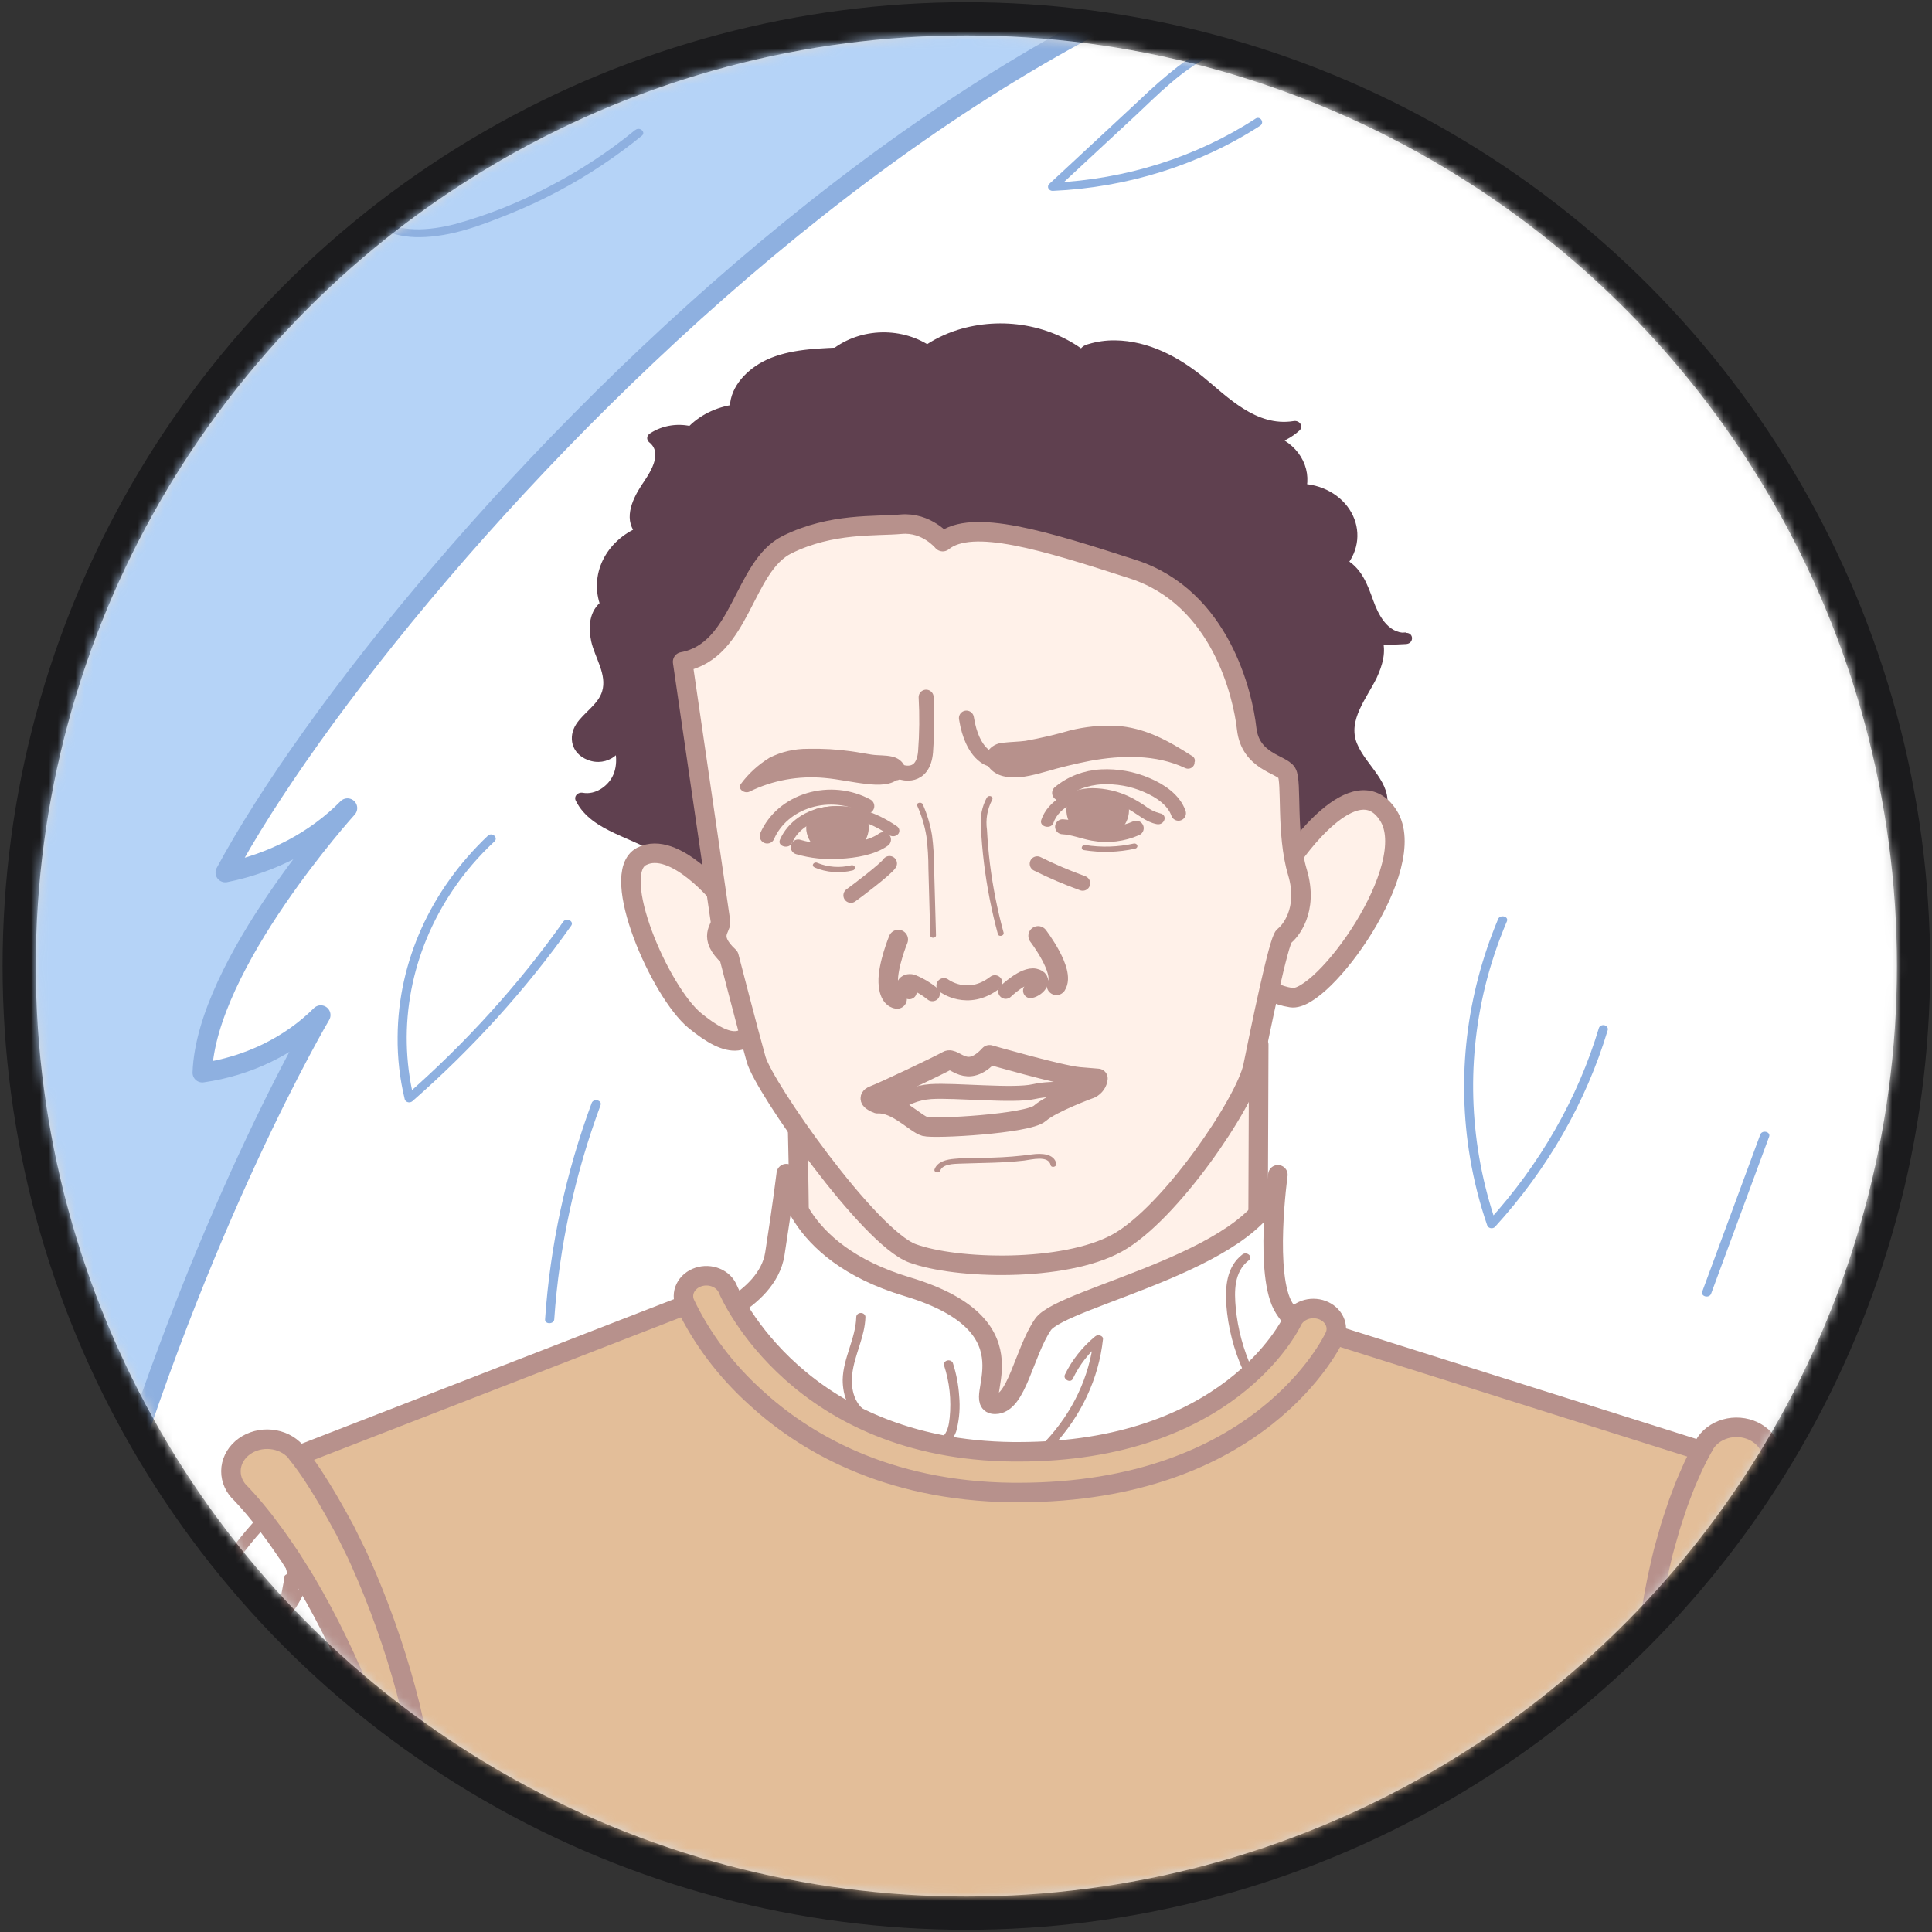 <svg width="218" height="218" viewBox="0 0 218 218" fill="none" xmlns="http://www.w3.org/2000/svg">
<rect x="0" y="0" width="218" height="218" fill="#333333" stroke="none"/>
<circle cx="109.041" cy="109" r="106.875" fill="#D9D9D9" stroke="#1B1B1D" stroke-width="3.75"/>
<mask id="mask0_358_42053" style="mask-type:alpha" maskUnits="userSpaceOnUse" x="4" y="4" width="211" height="210">
<circle cx="109.041" cy="109" r="105" fill="#D9D9D9"/>
</mask>
<g mask="url(#mask0_358_42053)">
<path d="M400.201 120.072C399.956 120.293 399.712 120.51 399.467 120.73H400.626V119.688C400.483 119.815 400.344 119.945 400.201 120.072ZM116.956 120.613C116.892 120.473 116.836 120.329 116.783 120.189C116.738 120.076 116.689 119.959 116.648 119.845C116.644 119.828 116.637 119.815 116.633 119.798C116.573 119.641 116.516 119.488 116.46 119.331C116.407 119.194 116.362 119.054 116.313 118.913C116.291 118.843 116.264 118.77 116.242 118.7C115.489 119.378 114.737 120.052 113.989 120.73H117.005C116.986 120.69 116.971 120.653 116.956 120.613ZM90.803 119.534C90.803 119.538 90.803 119.538 90.803 119.541C90.818 119.715 90.833 119.885 90.844 120.059C90.856 120.212 90.867 120.369 90.878 120.523C90.878 120.54 90.882 120.556 90.882 120.573C90.886 120.627 90.889 120.677 90.893 120.73H92.025C91.615 120.333 91.209 119.932 90.803 119.534ZM116.956 120.613C116.892 120.473 116.836 120.329 116.783 120.189C116.738 120.076 116.689 119.959 116.648 119.845C116.644 119.828 116.637 119.815 116.633 119.798C116.573 119.641 116.516 119.488 116.46 119.331C116.407 119.194 116.362 119.054 116.313 118.913C116.291 118.843 116.264 118.77 116.242 118.7C115.489 119.378 114.737 120.052 113.989 120.73H117.005C116.986 120.69 116.971 120.653 116.956 120.613ZM90.803 119.534C90.803 119.538 90.803 119.538 90.803 119.541C90.818 119.715 90.833 119.885 90.844 120.059C90.856 120.212 90.867 120.369 90.878 120.523C90.878 120.54 90.882 120.556 90.882 120.573C90.886 120.627 90.889 120.677 90.893 120.73H92.025C91.615 120.333 91.209 119.932 90.803 119.534ZM116.956 120.613C116.892 120.473 116.836 120.329 116.783 120.189C116.738 120.076 116.689 119.959 116.648 119.845C116.644 119.828 116.637 119.815 116.633 119.798C116.573 119.641 116.516 119.488 116.46 119.331C116.407 119.194 116.362 119.054 116.313 118.913C116.291 118.843 116.264 118.77 116.242 118.7C115.489 119.378 114.737 120.052 113.989 120.73H117.005C116.986 120.69 116.971 120.653 116.956 120.613ZM90.803 119.534C90.803 119.538 90.803 119.538 90.803 119.541C90.818 119.715 90.833 119.885 90.844 120.059C90.856 120.212 90.867 120.369 90.878 120.523C90.878 120.54 90.882 120.556 90.882 120.573C90.886 120.627 90.889 120.677 90.893 120.73H92.025C91.615 120.333 91.209 119.932 90.803 119.534ZM116.956 120.613C116.892 120.473 116.836 120.329 116.783 120.189C116.738 120.076 116.689 119.959 116.648 119.845C116.644 119.828 116.637 119.815 116.633 119.798C116.573 119.641 116.516 119.488 116.46 119.331C116.407 119.194 116.362 119.054 116.313 118.913C116.291 118.843 116.264 118.77 116.242 118.7C115.489 119.378 114.737 120.052 113.989 120.73H117.005C116.986 120.69 116.971 120.653 116.956 120.613ZM90.803 119.534C90.803 119.538 90.803 119.538 90.803 119.541C90.818 119.715 90.833 119.885 90.844 120.059C90.856 120.212 90.867 120.369 90.878 120.523C90.878 120.54 90.882 120.556 90.882 120.573C90.886 120.627 90.889 120.677 90.893 120.73H92.025C91.615 120.333 91.209 119.932 90.803 119.534ZM-130.84 111.997V512.765H546.22V111.997H-130.84ZM534.04 504.028H-118.657V120.73H534.04V504.028ZM116.956 120.613C116.892 120.473 116.836 120.329 116.783 120.189C116.738 120.076 116.689 119.959 116.648 119.845C116.644 119.828 116.637 119.815 116.633 119.798C116.573 119.641 116.516 119.488 116.46 119.331C116.407 119.194 116.362 119.054 116.313 118.913C116.291 118.843 116.264 118.77 116.242 118.7C115.489 119.378 114.737 120.052 113.989 120.73H117.005C116.986 120.69 116.971 120.653 116.956 120.613ZM90.803 119.534C90.803 119.538 90.803 119.538 90.803 119.541C90.818 119.715 90.833 119.885 90.844 120.059C90.856 120.212 90.867 120.369 90.878 120.523C90.878 120.54 90.882 120.556 90.882 120.573C90.886 120.627 90.889 120.677 90.893 120.73H92.025C91.615 120.333 91.209 119.932 90.803 119.534ZM116.956 120.613C116.892 120.473 116.836 120.329 116.783 120.189C116.738 120.076 116.689 119.959 116.648 119.845C116.644 119.828 116.637 119.815 116.633 119.798C116.573 119.641 116.516 119.488 116.46 119.331C116.407 119.194 116.362 119.054 116.313 118.913C116.291 118.843 116.264 118.77 116.242 118.7C115.489 119.378 114.737 120.052 113.989 120.73H117.005C116.986 120.69 116.971 120.653 116.956 120.613ZM90.803 119.534C90.803 119.538 90.803 119.538 90.803 119.541C90.818 119.715 90.833 119.885 90.844 120.059C90.856 120.212 90.867 120.369 90.878 120.523C90.878 120.54 90.882 120.556 90.882 120.573C90.886 120.627 90.889 120.677 90.893 120.73H92.025C91.615 120.333 91.209 119.932 90.803 119.534ZM116.956 120.613C116.892 120.473 116.836 120.329 116.783 120.189C116.738 120.076 116.689 119.959 116.648 119.845C116.644 119.828 116.637 119.815 116.633 119.798C116.573 119.641 116.516 119.488 116.46 119.331C116.407 119.194 116.362 119.054 116.313 118.913C116.291 118.843 116.264 118.77 116.242 118.7C115.489 119.378 114.737 120.052 113.989 120.73H117.005C116.986 120.69 116.971 120.653 116.956 120.613ZM90.803 119.534C90.803 119.538 90.803 119.538 90.803 119.541C90.818 119.715 90.833 119.885 90.844 120.059C90.856 120.212 90.867 120.369 90.878 120.523C90.878 120.54 90.882 120.556 90.882 120.573C90.886 120.627 90.889 120.677 90.893 120.73H92.025C91.615 120.333 91.209 119.932 90.803 119.534ZM116.956 120.613C116.892 120.473 116.836 120.329 116.783 120.189C116.738 120.076 116.689 119.959 116.648 119.845C116.644 119.828 116.637 119.815 116.633 119.798C116.573 119.641 116.516 119.488 116.46 119.331C116.407 119.194 116.362 119.054 116.313 118.913C116.291 118.843 116.264 118.77 116.242 118.7C115.489 119.378 114.737 120.052 113.989 120.73H117.005C116.986 120.69 116.971 120.653 116.956 120.613Z" fill="#291F33"/>
<path d="M534.04 120.733H-118.657V504.032H534.04V120.733Z" stroke="#F1EFF4" stroke-width="13" stroke-miterlimit="10"/>
<g clip-path="url(#clip0_358_42053)">
<path d="M865 -97H-299V592H865V-97Z" fill="#B5D3F7"/>
<path d="M292.7 162.38C292.7 162.38 249.16 6.97 186.22 -8.722C123.28 -24.414 44.38 63.239 25.42 98.458C30.767 97.391 35.595 94.844 39.207 91.183C39.207 91.183 23.26 108.793 22.827 121.04C27.993 120.302 32.714 118.004 36.193 114.535C36.193 114.535 -18.993 207.549 6.873 308.603C32.74 409.656 272.007 531.758 292.7 162.38Z" fill="white" stroke="#8EB0E0" stroke-width="2.2" stroke-linecap="round" stroke-linejoin="round"/>
<path d="M210.8 205.345C210.8 205.345 231.92 166.876 245.073 161.708C258.226 156.541 304.78 144.678 315.56 145.442C326.34 146.206 326.837 146.653 326.837 146.653L332.082 145.252L362.12 168.598L273.526 290.258L210.8 205.345Z" fill="white" stroke="#8EB0E0" stroke-width="2.2" stroke-linecap="round" stroke-linejoin="round"/>
<path d="M224.36 79.545C221.405 80.819 218.45 82.301 216.419 84.597C214.389 86.894 213.49 90.178 214.977 92.779C216.743 95.874 221.075 96.971 224.962 97.373C229.289 97.815 233.66 97.786 237.979 97.287C240.352 99.411 243.877 100.255 247.246 100.203C250.615 100.152 253.9 99.29 257.133 98.446C259.338 104.762 263.128 110.791 269.013 114.81C274.897 118.829 283.097 120.512 289.978 118.037C288.212 120.052 289.978 122.98 292.002 124.795C294.702 127.207 297.898 129.137 301.417 130.479C303.215 131.168 305.226 131.696 307.114 131.243C308.495 130.826 309.742 130.118 310.748 129.181C314.456 126.097 317.43 122.385 319.497 118.264C321.564 114.143 322.681 109.697 322.783 105.187C324.6 105.283 326.413 104.94 328.027 104.194C333.11 101.897 335.587 96.155 334.184 91.246C332.78 86.337 327.982 82.496 322.498 81.112C323.287 79.093 323.569 76.944 323.324 74.818C323.08 72.691 322.315 70.638 321.083 68.801C319.851 66.964 318.181 65.389 316.192 64.185C314.203 62.981 311.941 62.178 309.565 61.832C309.748 59.505 309.21 57.177 308.012 55.101C306.813 53.025 304.999 51.279 302.764 50.053C300.529 48.825 297.96 48.164 295.332 48.139C292.705 48.114 290.12 48.727 287.856 49.912C288.078 48.748 287.856 47.552 287.225 46.513C286.595 45.474 285.592 44.651 284.376 44.175C283.16 43.698 281.8 43.596 280.51 43.883C279.221 44.17 278.076 44.831 277.258 45.761C276.385 46.754 275.576 48.184 274.167 48.057C273.574 47.957 273.019 47.728 272.55 47.391C270.395 46.254 267.857 45.829 265.383 46.193C262.91 46.556 260.661 47.684 259.035 49.378C258.271 50.216 257.651 51.198 256.616 51.761C255.684 52.163 254.683 52.423 253.654 52.53C250.722 53.155 248.092 54.597 246.15 56.647C244.209 58.696 243.058 61.244 242.868 63.916C241.012 62.768 238.341 63.25 236.485 64.381C234.629 65.512 233.252 67.177 231.564 68.555C229.682 70.111 227.432 71.305 225.699 72.993C223.966 74.682 222.802 77.116 223.701 79.252" fill="#5F404F"/>
<path d="M224.005 78.999C221.25 80.188 218.482 81.554 216.419 83.593C214.524 85.487 213.27 88.054 213.567 90.626C214.214 95.977 220.564 97.585 225.654 98.044C229.755 98.409 233.891 98.357 237.979 97.889L237.475 97.706C239.796 99.738 243.01 100.663 246.211 100.789C250.001 100.944 253.712 99.974 257.308 99.032L256.435 98.59C258.226 103.677 260.962 108.58 265.107 112.496C269.109 116.401 274.524 118.94 280.413 119.673C283.707 120.068 287.06 119.715 290.159 118.646L289.35 117.738C286.764 120.81 290.463 124.548 292.972 126.5C294.608 127.777 296.392 128.897 298.294 129.842C300.184 130.873 302.267 131.596 304.443 131.978C305.501 132.104 306.577 132.024 307.596 131.742C308.614 131.461 309.552 130.984 310.341 130.347C311.915 129.172 313.355 127.862 314.641 126.437C317.223 123.634 319.3 120.492 320.798 117.124C322.49 113.326 323.399 109.288 323.481 105.204L322.77 105.836C328.538 106.134 333.265 102.236 334.74 97.499C336.214 92.762 334.423 88.014 330.608 84.643C328.39 82.704 325.663 81.287 322.673 80.521L323.171 81.302C324.467 77.872 324.378 74.149 322.919 70.772C321.825 68.314 320.039 66.146 317.731 64.477C315.424 62.809 312.672 61.694 309.74 61.24L310.263 61.849C310.374 60.001 310.065 58.153 309.354 56.414C308.643 54.675 307.545 53.081 306.125 51.726C304.646 50.339 302.848 49.25 300.852 48.535C298.857 47.82 296.712 47.494 294.562 47.581C292.061 47.657 289.618 48.276 287.449 49.384L288.497 50.102C288.661 49.177 288.586 48.231 288.278 47.336C287.97 46.441 287.437 45.619 286.718 44.934C286.001 44.254 285.108 43.739 284.117 43.434C283.125 43.129 282.065 43.043 281.028 43.183C280.02 43.305 279.055 43.623 278.202 44.113C277.357 44.644 276.633 45.312 276.068 46.082C275.583 46.657 274.897 47.656 273.921 47.391C273.4 47.186 272.906 46.932 272.446 46.634C270.444 45.656 268.152 45.245 265.879 45.455C263.606 45.666 261.459 46.487 259.726 47.811C258.967 48.417 258.292 49.101 257.715 49.849C257.102 50.715 256.151 51.35 255.045 51.635C253.954 51.825 252.875 52.065 251.811 52.352C250.852 52.661 249.933 53.059 249.069 53.541C247.068 54.66 245.395 56.185 244.189 57.991C242.982 59.797 242.277 61.832 242.131 63.928L243.198 63.353C242.406 62.925 241.511 62.671 240.586 62.612C239.662 62.553 238.734 62.691 237.882 63.014C235.942 63.658 234.461 64.927 233.071 66.236C231.64 67.589 230.094 68.842 228.447 69.985C226.761 71.031 225.282 72.317 224.069 73.792C222.866 75.434 222.233 77.501 222.989 79.401C223.293 80.165 224.671 79.832 224.36 79.062C223.067 75.784 226.365 73.028 228.971 71.208C230.459 70.222 231.863 69.142 233.174 67.975C234.422 66.827 235.632 65.529 237.197 64.697C238.762 63.864 240.863 63.48 242.48 64.444C242.588 64.499 242.711 64.528 242.836 64.528C242.961 64.528 243.084 64.499 243.192 64.444C243.301 64.389 243.391 64.309 243.454 64.214C243.518 64.118 243.552 64.01 243.553 63.899C243.677 62.187 244.217 60.519 245.137 59.01C246.057 57.501 247.334 56.188 248.882 55.16C250.452 54.107 252.272 53.386 254.204 53.053C255.286 52.942 256.327 52.619 257.25 52.105C258.04 51.518 258.726 50.829 259.287 50.061C260.427 48.766 261.952 47.779 263.689 47.21C265.426 46.641 267.308 46.513 269.123 46.84C270.019 47.008 270.883 47.294 271.683 47.69C272.634 48.155 273.488 48.838 274.645 48.678C276.585 48.431 277.232 46.438 278.525 45.456C279.339 44.863 280.33 44.492 281.378 44.39C282.425 44.288 283.483 44.459 284.423 44.882C285.359 45.361 286.115 46.075 286.596 46.934C287.077 47.793 287.261 48.759 287.126 49.711C287.092 49.831 287.099 49.957 287.145 50.074C287.191 50.191 287.274 50.293 287.385 50.369C287.495 50.444 287.628 50.489 287.767 50.499C287.906 50.509 288.045 50.482 288.167 50.423C289.906 49.544 291.835 49.003 293.827 48.836C295.82 48.668 297.829 48.879 299.723 49.453C301.535 50.024 303.191 50.93 304.581 52.111C305.971 53.292 307.063 54.72 307.787 56.303C308.615 58.053 308.976 59.949 308.841 61.843C308.841 61.982 308.892 62.116 308.987 62.226C309.082 62.336 309.214 62.415 309.365 62.452C311.643 62.787 313.811 63.558 315.719 64.713C317.627 65.868 319.229 67.378 320.413 69.138C321.596 70.899 322.334 72.867 322.573 74.906C322.813 76.945 322.549 79.006 321.8 80.946C321.75 81.107 321.775 81.279 321.868 81.425C321.962 81.57 322.116 81.677 322.298 81.721C326.98 82.927 331.261 85.97 333.013 90.087C333.831 92.007 334.048 94.089 333.642 96.111C333.236 98.132 332.221 100.019 330.705 101.57C329.716 102.56 328.49 103.34 327.117 103.853C325.744 104.366 324.258 104.598 322.77 104.533C322.582 104.535 322.403 104.603 322.271 104.721C322.138 104.839 322.062 104.998 322.059 105.164C321.898 111.832 319.49 118.304 315.146 123.744C314.074 125.083 312.889 126.348 311.602 127.528C310.309 128.711 308.847 130.106 307.011 130.582C304.987 131.111 302.84 130.364 301.016 129.618C299.221 128.879 297.512 127.985 295.914 126.948C294.1 125.855 292.508 124.496 291.206 122.929C290.178 121.574 289.357 119.777 290.56 118.335C290.628 118.227 290.66 118.103 290.65 117.978C290.64 117.854 290.589 117.735 290.504 117.636C290.418 117.537 290.302 117.462 290.17 117.421C290.037 117.38 289.894 117.375 289.758 117.405C284.5 119.266 278.551 118.709 273.526 116.538C268.353 114.316 264.402 110.481 261.582 106.111C260.002 103.63 258.727 101.004 257.78 98.28C257.727 98.12 257.607 97.985 257.444 97.903C257.281 97.82 257.089 97.797 256.907 97.838C252.71 98.934 248.248 100.134 243.851 99.29C241.948 98.973 240.178 98.203 238.729 97.063C238.572 96.894 238.373 96.761 238.147 96.672C237.89 96.645 237.63 96.659 237.378 96.712C236.731 96.775 236.143 96.833 235.522 96.879C234.319 96.971 233.116 97.022 231.913 97.04C229.537 97.075 227.16 96.968 224.8 96.718C223.046 96.56 221.326 96.183 219.691 95.599C218.104 95.068 216.746 94.105 215.811 92.848C215.358 92.134 215.07 91.346 214.966 90.532C214.861 89.717 214.942 88.892 215.203 88.106C216.413 84.052 220.732 81.79 224.703 80.067C225.524 79.711 224.806 78.62 223.985 78.976L224.005 78.999Z" fill="#5F404F"/>
<path d="M264.764 155.013C264.635 155.065 252.193 160.267 250.738 177.067C249.244 194.292 244.323 234.484 244.271 234.891C244.263 234.963 244.242 235.033 244.206 235.098C243.734 251.956 243.359 283.902 245.998 311.703C249.878 352.096 222.983 464.633 222.718 465.769C208.627 524.627 170.454 561.23 168.909 562.683L146.922 592H95.467C74.67 575.814 51.707 555.087 51.668 542.49C51.62 541.032 51.974 539.586 52.7 538.278C53.426 536.97 54.501 535.839 55.833 534.985C78.964 519.575 216.393 248.132 222.963 235.127L223.668 226.514L222.808 178.342C222.808 178.226 222.839 178.112 222.899 178.009C223.293 177.434 232.398 164.016 241.335 160.531C250.13 157.086 264.15 153.83 264.285 153.796C264.461 153.747 264.651 153.76 264.815 153.833C264.98 153.906 265.106 154.032 265.168 154.186C265.23 154.34 265.223 154.509 265.147 154.658C265.072 154.806 264.935 154.924 264.764 154.985V155.013Z" fill="#8EB0E0"/>
<path d="M36.193 464.489C36.193 464.489 -161.687 500.087 -210.833 531.092C-237.69 548.03 -265.115 572.915 -284.476 592H-299V388.401C-294.713 383.65 -291.249 378.357 -288.724 372.697C-285.885 366.299 -283.973 359.606 -283.034 352.779C-283.034 352.779 -280.693 338.259 -258.46 328.027C-200.26 301.231 -187.327 268.314 -179.567 275.967C-180 263.336 -169.686 253.856 -165.987 243.624C-165.987 243.624 -169.867 230.993 -162.333 221.996C-154.8 212.998 -151.34 194.057 -144.873 185.634C-140.945 180.551 -135.597 176.462 -129.353 173.766L-128.914 176.447C-128.914 176.447 -148.527 190.801 -148.314 203.622C-148.314 203.622 -132.147 214.727 -109.514 209.559C-109.514 209.559 -97.99 170.992 -82.244 158.361C-77.381 154.456 -75.887 156.162 -75.887 156.162C-75.887 156.162 -58.867 166.301 -55.84 168.983C-52.814 171.664 -41.181 180.018 -36.305 213.705L-44.918 300.467C-44.918 300.467 -3.9 333.005 36.193 464.489Z" fill="#8EB0E0"/>
<path d="M36.801 464.822C36.694 464.968 36.527 465.071 36.336 465.109C34.357 465.459 -161.952 501.035 -210.42 531.603C-236.888 548.3 -264.093 572.943 -283.493 592H-285.42C-265.949 572.794 -238.213 547.582 -211.26 530.564C-164.054 500.794 21.928 466.43 35.288 463.99C14.659 396.519 -6.183 355.782 -20.041 333.464C-35.076 309.269 -45.326 301.007 -45.423 300.926C-45.505 300.86 -45.569 300.778 -45.611 300.687C-45.652 300.595 -45.67 300.496 -45.662 300.398L-37.048 213.699C-41.64 182.056 -52.31 172.899 -55.802 169.89L-56.351 169.413C-59.281 166.807 -76.113 156.782 -76.281 156.667C-76.346 156.63 -76.403 156.583 -76.45 156.529C-76.76 156.259 -78.39 156.087 -81.772 158.826C-97.175 171.188 -108.718 209.352 -108.835 209.714C-108.865 209.823 -108.929 209.923 -109.019 210.002C-109.109 210.081 -109.222 210.137 -109.346 210.162C-132.044 215.329 -148.592 204.231 -148.753 204.116C-148.838 204.059 -148.907 203.985 -148.954 203.9C-149.001 203.816 -149.026 203.722 -149.025 203.628C-149.238 191.387 -132.289 178.146 -129.683 176.183L-129.91 174.707C-135.654 177.384 -140.585 181.253 -144.285 185.984C-147.266 189.877 -149.601 196.055 -152.045 202.594C-154.813 209.938 -157.684 217.523 -161.745 222.369C-168.994 230.981 -165.328 243.332 -165.289 243.452C-165.256 243.571 -165.256 243.695 -165.289 243.814C-166.634 247.534 -168.794 251.071 -171.07 254.809C-175.015 261.297 -179.108 268.015 -178.83 275.944C-178.828 276.073 -178.871 276.198 -178.951 276.305C-179.032 276.412 -179.146 276.494 -179.281 276.542C-179.415 276.59 -179.562 276.601 -179.703 276.573C-179.844 276.545 -179.973 276.48 -180.072 276.386C-180.302 276.112 -180.599 275.888 -180.941 275.729C-181.282 275.57 -181.659 275.481 -182.044 275.468C-184.669 275.439 -188.614 279.171 -194.563 284.815C-205.686 295.363 -224.31 313.018 -258.105 328.584C-279.749 338.546 -282.284 352.699 -282.303 352.865C-283.253 359.751 -285.178 366.503 -288.033 372.961C-290.705 378.901 -294.405 384.434 -299 389.359V387.338C-295.016 382.811 -291.78 377.801 -289.391 372.462C-286.577 366.112 -284.683 359.472 -283.752 352.699C-283.642 352.084 -281.081 337.73 -258.79 327.435C-225.209 311.973 -206.688 294.415 -195.637 283.931C-189.228 277.856 -185.361 274.17 -182.102 274.17H-182.063C-181.442 274.176 -180.832 274.322 -180.291 274.595C-180.11 266.918 -176.159 260.447 -172.35 254.178C-170.139 250.543 -168.037 247.115 -166.737 243.567C-167.209 241.89 -170.152 230.229 -162.896 221.582C-158.977 216.903 -156.145 209.404 -153.409 202.158C-150.913 195.532 -148.553 189.274 -145.455 185.237C-141.463 180.045 -136.004 175.875 -129.625 173.145C-129.522 173.106 -129.41 173.088 -129.298 173.093C-129.186 173.098 -129.077 173.126 -128.978 173.174C-128.883 173.222 -128.801 173.289 -128.74 173.37C-128.678 173.451 -128.638 173.543 -128.623 173.639L-128.196 176.315C-128.18 176.421 -128.195 176.529 -128.237 176.629C-128.28 176.73 -128.35 176.819 -128.442 176.889C-128.636 177.027 -147.48 190.962 -147.589 203.255C-142.125 206.464 -135.97 208.631 -129.514 209.619C-123.058 210.607 -116.442 210.395 -110.083 208.996C-108.789 204.816 -97.796 169.953 -82.703 157.85C-80.304 155.926 -78.306 154.979 -76.76 155.128C-76.257 155.151 -75.779 155.33 -75.409 155.633C-74.076 156.431 -58.285 165.859 -55.323 168.495L-54.793 168.96C-51.184 172.049 -40.243 181.442 -35.58 213.584C-35.577 213.63 -35.577 213.676 -35.58 213.722L-44.213 300.214C-42.474 301.673 -32.787 310.348 -18.806 332.867C-4.825 355.386 16.114 396.341 36.859 464.351C36.909 464.509 36.888 464.678 36.801 464.822Z" fill="#B5D3F7"/>
<path d="M75.213 334.727C75.213 334.727 24.773 278.459 4.726 249.177C-5.575 234.122 -7.127 201.326 -27.866 195.446C-35.16 173.002 -48.902 167.117 -58.647 168.219C-78.694 170.516 -92.274 206.688 -68.994 242.861C-45.714 279.033 -26.96 341.617 -21.787 379.512C-16.614 417.407 30.593 438.652 30.593 438.652" fill="#8EB0E0"/>
<path d="M75.213 334.727C75.213 334.727 24.773 278.459 4.726 249.177C-5.575 234.122 -7.127 201.326 -27.866 195.446C-35.16 173.002 -48.902 167.117 -58.647 168.219C-78.694 170.516 -92.274 206.688 -68.994 242.861C-45.714 279.033 -26.96 341.617 -21.787 379.512C-16.614 417.407 30.593 438.652 30.593 438.652" stroke="#B5D3F7" stroke-width="2.2" stroke-linecap="round" stroke-linejoin="round"/>
<path d="M71.682 14.658C68.693 17.116 65.408 19.272 61.885 21.089C58.562 22.867 55.007 24.28 51.299 25.297C48.654 25.975 44.736 26.446 42.666 24.402C39.989 21.738 42.834 17.449 44.509 14.951C52.741 2.681 68.565 -2.883 82.87 -7.717C90.663 -10.24 98.263 -13.213 105.619 -16.617C112.61 -19.953 119.361 -23.662 126.248 -27.158C133.135 -30.655 140.151 -33.945 147.588 -36.345C154.578 -38.642 161.853 -39.847 169.2 -40.783C183.012 -42.54 197.937 -43.356 209.972 -50.297C211.392 -51.117 212.752 -52.014 214.046 -52.984C214.557 -53.369 213.82 -54.012 213.315 -53.633C201.811 -45.021 186.155 -43.763 171.87 -42.035C164.414 -41.134 156.952 -40.094 149.787 -38.016C142.085 -35.759 134.81 -32.51 127.755 -28.99C120.7 -25.47 113.761 -21.641 106.635 -18.167C103.065 -16.444 99.45 -14.779 95.738 -13.304C91.619 -11.662 87.403 -10.232 83.186 -8.808C68.643 -3.899 52.677 1.607 44.018 13.877C43.029 15.26 42.176 16.716 41.47 18.23C40.772 19.751 40.274 21.479 40.752 23.11C41.535 25.791 44.548 26.802 47.4 26.762C50.911 26.716 54.293 25.43 57.436 24.161C61.14 22.668 64.648 20.819 67.899 18.649C69.47 17.605 70.981 16.492 72.426 15.313C72.917 14.911 72.18 14.262 71.695 14.664L71.682 14.658Z" fill="#8EB0E0"/>
<path d="M217.913 212.045C217.913 212.045 236.22 244.199 249.535 301.937C249.767 302.932 249.755 303.959 249.501 304.95C249.246 305.94 248.755 306.871 248.061 307.678C240.43 316.532 213.729 345.292 182.101 353.681C144.594 363.631 212.856 298.176 212.856 298.176C212.856 298.176 188.587 234.627 178.68 225.062C168.773 215.496 217.913 212.045 217.913 212.045Z" fill="#FFF1E9" stroke="#B7918C" stroke-width="2.2" stroke-linecap="round" stroke-linejoin="round"/>
<path d="M35.404 167.019C30.703 169.649 27.476 173.909 24.599 178.106C17.269 188.854 11.274 200.276 6.718 212.172C3.944 219.417 1.454 227.203 -4.831 232.44C-6.648 233.955 -8.821 235.31 -9.714 237.372C-11.188 240.776 -8.42 244.612 -4.87 246.449C-1.32 248.287 2.89 248.746 6.77 249.894C14.452 252.191 20.997 257.071 28.86 258.771C34.182 259.919 39.75 259.523 45.208 259.115C46.318 259.112 47.41 258.874 48.396 258.421C49.35 257.796 50.098 256.955 50.562 255.986C53.839 250.404 55.91 244.326 56.667 238.066" fill="white"/>
<path d="M35.049 166.474C29.946 169.344 26.584 173.938 23.538 178.445C16.713 188.561 11.058 199.265 6.66 210.392C4.72 215.272 3.149 220.313 0.471 224.929C-0.796 227.182 -2.416 229.264 -4.34 231.113C-6.28 232.91 -8.866 234.311 -10.102 236.591C-10.639 237.651 -10.868 238.814 -10.769 239.974C-10.669 241.133 -10.244 242.252 -9.533 243.228C-8.02 245.361 -5.772 247.004 -3.124 247.913C-0.214 248.999 2.896 249.498 5.897 250.325C8.738 251.161 11.483 252.234 14.097 253.529C19.477 256.067 24.793 258.937 30.91 259.787C34.273 260.203 37.678 260.29 41.063 260.046C42.737 259.954 44.425 259.868 46.094 259.69C46.832 259.658 47.556 259.496 48.222 259.212C48.889 258.928 49.484 258.528 49.974 258.036C50.873 256.952 51.618 255.774 52.192 254.528C52.882 253.226 53.513 251.887 54.087 250.509C55.209 247.824 56.075 245.06 56.673 242.246C56.971 240.851 57.197 239.45 57.365 238.038C57.462 237.234 56.039 237.24 55.942 238.038C55.278 243.613 53.555 249.049 50.847 254.114C50.252 255.223 49.67 256.503 48.706 257.404C47.639 258.398 46.081 258.432 44.632 258.553C41.343 258.849 38.036 258.957 34.732 258.874C31.584 258.75 28.478 258.184 25.53 257.198C22.862 256.235 20.269 255.115 17.77 253.845C15.183 252.599 12.596 251.335 9.932 250.308C7.153 249.34 4.304 248.542 1.403 247.919C-1.359 247.247 -4.23 246.421 -6.357 244.658C-8.142 243.188 -9.558 241.075 -9.332 238.847C-9.08 236.39 -6.661 234.828 -4.76 233.284C-2.74 231.643 -0.997 229.752 0.413 227.668C3.343 223.408 5.082 218.596 6.88 213.888C8.813 208.543 11.077 203.289 13.644 198.122C16.211 192.954 19.134 187.787 22.303 182.826C23.816 180.455 25.362 178.095 27.043 175.815C28.591 173.641 30.418 171.633 32.488 169.832C33.492 168.972 34.59 168.202 35.766 167.536C36.536 167.099 35.825 166.003 35.049 166.445V166.474Z" fill="#B7918C"/>
<path d="M192.363 166.807C198.739 168.041 204.003 172.198 207.579 177.05C211.155 181.901 213.27 187.465 215.443 192.937C220.952 206.78 227.083 220.497 235.373 233.203C237.061 235.781 238.897 238.79 237.714 241.575C236.66 244.049 233.633 245.312 230.879 246.334L198.015 258.49C196.166 259.173 194.271 259.868 192.266 259.965C186.996 260.229 182.178 255.475 183.025 250.847" fill="white"/>
<path d="M192.169 167.415C202.154 169.39 208.071 177.693 211.634 185.553C213.697 190.083 215.385 194.74 217.286 199.333C219.226 204.013 221.276 208.663 223.474 213.257C225.673 217.85 228.092 222.484 230.711 226.968C232.004 229.18 233.353 231.366 234.759 233.525C236.013 235.448 237.475 237.607 237.345 239.91C237.255 241.982 235.619 243.441 233.705 244.428C231.404 245.496 229.028 246.43 226.591 247.224L209.965 253.374L201.559 256.486L197.433 258.013C196.161 258.516 194.838 258.91 193.482 259.19C189.188 259.959 184.959 257.301 183.86 253.603C183.599 252.763 183.537 251.883 183.678 251.02C183.723 250.858 183.696 250.687 183.604 250.542C183.511 250.396 183.36 250.288 183.181 250.239C182.999 250.195 182.805 250.217 182.641 250.3C182.477 250.382 182.357 250.52 182.308 250.681C181.622 254.7 184.5 258.593 188.658 260.063C191.07 260.918 193.605 260.637 195.997 259.862C198.895 258.943 201.714 257.789 204.546 256.738L221.948 250.302L230.62 247.121C232.76 246.329 234.998 245.525 236.692 244.067C237.574 243.301 238.217 242.344 238.557 241.292C238.897 240.239 238.923 239.125 238.632 238.061C238.044 235.638 236.414 233.502 235.063 231.377C232.166 226.836 229.54 222.156 227.115 217.402C224.69 212.648 222.453 207.796 220.357 202.91C218.307 198.139 216.477 193.304 214.466 188.504C212.572 183.911 210.425 179.278 207.127 175.299C204.236 171.819 200.492 168.816 195.959 167.14C194.872 166.734 193.747 166.415 192.596 166.187C191.704 166.009 191.303 167.226 192.214 167.404L192.169 167.415Z" fill="#B7918C"/>
<path d="M90.196 140.085C90.196 140.085 90.086 123.147 89.55 116.446L142.033 117.882L141.93 144.965C141.93 144.965 126.946 189.268 90.196 140.085Z" fill="#FFF1E9" stroke="#B7918C" stroke-width="2.2" stroke-linecap="round" stroke-linejoin="round"/>
<path d="M78.375 149.524C78.375 149.524 86.569 146.975 87.429 141.486C88.289 135.997 88.722 132.426 88.722 132.426C88.722 132.426 89.155 141.233 102.373 145.189C117.66 149.783 109.273 158.458 112.286 158.458C114.744 158.458 115.52 152.653 117.68 149.461C119.839 146.269 143.326 141.997 144.193 132.558C144.193 132.558 142.609 144.041 144.911 147.612C147.213 151.184 151.804 153.865 151.804 153.865C151.804 153.865 142.9 171.98 115.591 171.216C88.282 170.453 78.375 149.524 78.375 149.524Z" fill="white" stroke="#B7918C" stroke-width="2.2" stroke-linecap="round" stroke-linejoin="round"/>
<path d="M29.804 165.727L79.74 146.338C79.74 146.338 87.784 165.727 115.093 165.727C142.402 165.727 148.215 149.892 148.215 149.892L195.926 164.946C195.926 164.946 185.004 179.237 186.724 199.649C188.444 220.061 190.462 235.89 190.462 235.89C195.267 267.975 194.633 285.137 188.593 317.29C189.24 342.186 50.388 344.85 49.78 319.971C49.78 319.971 41.586 271.741 46.76 238.824C50.737 213.515 49.392 209.008 44.412 193.465C39.433 177.923 29.804 165.693 29.804 165.693" fill="#E3BE99"/>
<path d="M29.804 165.727L79.74 146.338C79.74 146.338 87.784 165.727 115.093 165.727C142.402 165.727 148.215 149.892 148.215 149.892L195.926 164.946C195.926 164.946 185.004 179.237 186.724 199.649C188.444 220.061 190.462 235.89 190.462 235.89C195.267 267.975 194.633 285.137 188.593 317.29C189.24 342.186 50.388 344.85 49.78 319.971C49.78 319.971 41.586 271.741 46.76 238.824C50.737 213.515 49.392 209.008 44.412 193.465C39.433 177.923 29.804 165.693 29.804 165.693" stroke="#B7918C" stroke-width="2.2" stroke-linecap="round" stroke-linejoin="round"/>
<path d="M33.529 164.033C33.839 164.407 34.014 164.653 34.247 164.958C34.48 165.262 34.648 165.532 34.855 165.813C35.262 166.387 35.611 166.962 35.98 167.536C36.348 168.11 36.685 168.684 37.027 169.258C37.37 169.832 37.674 170.407 38.01 170.981L38.954 172.703L39.815 174.455C40.409 175.603 40.907 176.809 41.425 177.991C43.421 182.713 45.039 187.554 46.268 192.478C46.818 194.941 47.426 197.381 47.794 199.856C47.988 201.09 48.247 202.313 48.389 203.553L48.823 207.268C48.894 207.888 48.984 208.503 49.029 209.123L49.146 210.983L49.385 214.698C49.469 217.173 49.45 219.647 49.482 222.116C49.481 222.276 49.411 222.429 49.288 222.545C49.164 222.661 48.996 222.732 48.816 222.742C48.637 222.752 48.459 222.701 48.32 222.6C48.181 222.499 48.09 222.355 48.066 222.196V222.156C47.756 219.722 47.503 217.287 47.141 214.87L46.495 211.253L46.171 209.45C46.061 208.876 45.9 208.256 45.77 207.659L44.936 204.093C44.664 202.899 44.289 201.733 43.947 200.556C43.3 198.202 42.466 195.9 41.677 193.591C39.981 189.035 37.928 184.59 35.534 180.288C34.926 179.232 34.337 178.164 33.665 177.142L32.682 175.591L31.647 174.087C31.304 173.582 30.949 173.094 30.58 172.611C30.212 172.129 29.862 171.63 29.481 171.17C29.099 170.711 28.731 170.229 28.336 169.792C28.142 169.574 27.955 169.339 27.761 169.138C27.567 168.937 27.353 168.69 27.23 168.564C26.854 168.224 26.557 167.823 26.356 167.381C26.154 166.94 26.053 166.468 26.057 165.992C26.061 165.515 26.171 165.045 26.38 164.606C26.589 164.168 26.893 163.77 27.276 163.436C27.658 163.102 28.11 162.838 28.607 162.66C29.104 162.481 29.636 162.391 30.172 162.394C30.709 162.398 31.239 162.496 31.733 162.681C32.226 162.867 32.674 163.137 33.05 163.476C33.181 163.591 33.302 163.714 33.413 163.844L33.529 164.033Z" fill="#E3BE99" stroke="#B7918C" stroke-width="2.2" stroke-linecap="round" stroke-linejoin="round"/>
<path d="M37.913 223.218L31.401 218.562L37.706 211.609L44.218 216.271C45.498 217.196 47.062 217.757 48.707 217.878C50.351 218 51.999 217.678 53.433 216.954C69.6 208.704 96.113 213.021 118.1 228.73C131.641 238.422 80.904 294.335 67.362 284.643C45.376 268.934 35.029 246.857 40.649 231.056C41.136 229.657 41.135 228.16 40.647 226.761C40.159 225.363 39.206 224.128 37.913 223.218Z" fill="#E3BE99" stroke="#B7918C" stroke-width="2.2" stroke-linecap="round" stroke-linejoin="round"/>
<path d="M30.257 220.543C33.4 222.794 42.544 212.688 39.426 210.438C36.31 208.187 28.478 206.338 25.95 209.128C23.422 211.919 27.114 218.298 30.257 220.543Z" fill="#E3BE99" stroke="#B7918C" stroke-width="2.2" stroke-linecap="round" stroke-linejoin="round"/>
<path d="M28.259 207.722C26.087 204.878 23.345 202.414 20.169 200.453L20.712 204.07C15.314 200.378 8.766 198.252 1.959 197.984C3.322 198.845 4.442 199.975 5.231 201.285C1.306 201.377 -2.626 200.889 -6.558 201.073C-10.49 201.257 -14.577 202.221 -17.312 204.725L-11.712 205.775C-17.125 207.463 -22.931 209.421 -26.029 213.705H-22.388C-27.205 217.18 -30.692 221.893 -32.373 227.197L-28.745 225.303C-28.959 227.852 -30.53 230.126 -31.5 232.531C-33.097 236.542 -33.019 240.929 -31.28 244.893C-29.855 243.73 -28.697 242.332 -27.872 240.777L-25.686 245.272C-22.64 242.62 -23.61 238.089 -22.078 234.553C-21.671 233.622 -20.966 232.675 -19.866 232.486C-18.767 232.296 -17.519 233.398 -18.114 234.208C-14.809 230.763 -14.234 225.481 -10.354 222.57C-10.521 223.213 -10.539 223.88 -10.409 224.53C-10.279 225.18 -10.003 225.8 -9.597 226.353C-5.42 224.057 -4.786 217.925 -0.046 216.834C-0.466 218.173 -0.319 219.603 0.368 220.853C3.039 218.426 6.171 216.438 9.622 214.979L8.852 218.183C11.09 217.879 12.913 216.461 14.523 215.065C16.134 213.67 17.757 212.131 19.871 211.442C21.986 210.753 24.812 211.259 25.762 213.084C25.762 213.153 28.97 212.872 28.259 207.722Z" fill="#982135" stroke="#C13140" stroke-width="2.2" stroke-linecap="round" stroke-linejoin="round"/>
<path d="M26.92 209.823C20.793 208.359 14.422 207.865 8.102 208.365C0.083 209.008 -7.851 211.316 -14.337 215.548C-20.823 219.779 -25.783 225.997 -27.445 232.991" stroke="#C13140" stroke-width="1.69" stroke-linecap="round" stroke-linejoin="round"/>
<path d="M199.186 166.887L199.108 166.985L198.998 167.134L198.778 167.455C198.623 167.674 198.474 167.92 198.325 168.15C198.015 168.615 197.75 169.132 197.452 169.62C197.155 170.108 196.916 170.642 196.638 171.153C196.36 171.664 196.114 172.192 195.875 172.726C195.635 173.26 195.37 173.783 195.144 174.322L194.497 175.953C194.025 177.033 193.689 178.158 193.281 179.266C191.803 183.778 190.722 188.385 190.048 193.046L189.602 196.583C189.447 197.766 189.414 198.954 189.311 200.143C189.085 202.52 189.11 204.908 189.072 207.297C189.02 208.497 189.072 209.691 189.149 210.891L189.298 214.491C189.492 216.885 189.757 219.274 189.983 221.68V221.714C189.991 221.871 189.933 222.026 189.82 222.147C189.706 222.268 189.546 222.347 189.37 222.368C189.195 222.39 189.016 222.352 188.87 222.263C188.724 222.174 188.621 222.04 188.58 221.886C188.076 219.498 187.526 217.109 187.054 214.709L186.479 211.086C186.297 209.875 186.071 208.663 185.981 207.446C185.741 205.006 185.431 202.566 185.379 200.108C185.34 198.88 185.237 197.651 185.256 196.422L185.295 192.719C185.441 187.744 186.024 182.787 187.041 177.894C187.332 176.665 187.565 175.425 187.934 174.202L188.457 172.365C188.638 171.75 188.852 171.147 189.052 170.533C189.253 169.919 189.46 169.31 189.699 168.707C189.938 168.104 190.152 167.49 190.43 166.881C190.708 166.273 190.941 165.67 191.251 165.055C191.406 164.745 191.548 164.447 191.717 164.131L191.975 163.654L192.111 163.402L192.286 163.109V163.075C192.526 162.639 192.863 162.251 193.277 161.933C193.69 161.616 194.171 161.376 194.691 161.227C195.212 161.078 195.76 161.024 196.305 161.068C196.849 161.112 197.378 161.253 197.859 161.482C198.341 161.711 198.766 162.024 199.108 162.403C199.45 162.781 199.703 163.216 199.852 163.683C200 164.15 200.042 164.639 199.973 165.12C199.904 165.602 199.726 166.066 199.451 166.485C199.371 166.623 199.282 166.758 199.186 166.887Z" fill="#E3BE99" stroke="#B7918C" stroke-width="2.2" stroke-linecap="round" stroke-linejoin="round"/>
<path d="M114.918 168.409H114.272C99.793 168.265 90.526 162.523 85.301 157.723C81.914 154.674 79.206 151.084 77.321 147.141C77.186 146.857 77.117 146.55 77.118 146.241C77.119 145.932 77.19 145.626 77.327 145.342C77.465 145.058 77.665 144.802 77.917 144.588C78.168 144.374 78.466 144.208 78.792 144.099C79.118 143.99 79.465 143.94 79.813 143.953C80.16 143.966 80.502 144.042 80.816 144.174C81.131 144.307 81.412 144.495 81.642 144.727C81.873 144.958 82.048 145.229 82.158 145.522C82.488 146.28 90.216 163.58 114.33 163.815H114.906C138.548 163.815 145.538 149.633 145.829 149.025C146.1 148.474 146.604 148.039 147.232 147.814C147.861 147.59 148.563 147.592 149.189 147.823C149.815 148.053 150.314 148.491 150.579 149.045C150.845 149.598 150.855 150.222 150.608 150.782C150.272 151.505 142.13 168.409 114.918 168.409Z" fill="#E3BE99" stroke="#B7918C" stroke-width="2.2" stroke-linecap="round" stroke-linejoin="round"/>
<path d="M144.859 97.361C146.52 94.453 149.124 92.054 152.335 90.471C152.934 90.126 153.631 89.939 154.346 89.931C154.701 89.939 155.041 90.059 155.305 90.27C155.569 90.48 155.74 90.767 155.788 91.08C156.434 88.243 152.723 86.061 152.173 83.202C151.442 79.384 156.551 75.893 155.27 72.195L158.646 72.035C156.512 72.132 155.083 70.128 154.417 68.326C153.751 66.523 153.169 64.427 151.274 63.548C151.917 62.779 152.309 61.868 152.407 60.914C152.505 59.961 152.305 59.002 151.829 58.142C151.353 57.283 150.62 56.556 149.71 56.042C148.8 55.528 147.748 55.247 146.67 55.229C146.979 54.096 146.809 52.903 146.191 51.875C145.573 50.847 144.552 50.056 143.32 49.654C144.403 49.385 145.386 48.863 146.165 48.144C143.915 48.528 141.639 47.707 139.744 46.524C137.849 45.342 136.355 43.803 134.635 42.471C131.337 39.922 126.662 38.101 122.633 39.6L122.219 40.318C117.583 36.385 109.622 36.086 104.63 39.657C103.162 38.642 101.343 38.109 99.483 38.15C97.622 38.191 95.835 38.803 94.426 39.881C91.916 39.99 89.33 40.117 87.067 41.081C84.803 42.046 82.902 44.056 83.057 46.283C81.082 46.527 79.283 47.423 78.02 48.792C77.294 48.591 76.524 48.546 75.774 48.663C75.025 48.78 74.318 49.055 73.713 49.464C75.388 50.699 74.398 53.093 73.247 54.729C72.096 56.366 70.945 58.651 72.471 60.023C70.767 60.711 69.411 61.937 68.668 63.463C67.924 64.989 67.846 66.706 68.449 68.28C66.845 69.428 67.078 71.621 67.718 73.35C68.359 75.078 69.238 76.95 68.455 78.632C67.589 80.492 64.815 81.767 65.222 83.748C65.349 84.259 65.695 84.707 66.186 84.996C66.677 85.286 67.276 85.395 67.856 85.3C68.436 85.206 68.952 84.915 69.296 84.49C69.639 84.064 69.783 83.537 69.697 83.019C70.201 84.563 70.46 86.251 69.807 87.755C69.154 89.26 67.35 90.448 65.578 90.109C67.66 94.353 75.756 94.404 77.16 98.865L144.859 97.361Z" fill="#5F404F"/>
<path d="M145.467 97.683C146.514 95.847 147.95 94.207 149.696 92.854C150.545 92.203 151.464 91.626 152.438 91.132C152.955 90.811 153.556 90.613 154.184 90.557C154.527 90.557 155.044 90.724 155.076 91.085C155.128 91.752 156.312 91.999 156.473 91.252C157.12 88.301 154.139 86.412 153.111 83.88C152.05 81.256 154.236 78.775 155.348 76.473C155.995 75.061 156.454 73.55 155.956 72.029L155.27 72.833L158.646 72.672C159.551 72.632 159.564 71.386 158.646 71.409C156.525 71.466 155.497 69.261 154.96 67.774C154.313 65.983 153.621 63.968 151.63 63.009L151.888 63.876C152.604 63.011 153.037 61.987 153.141 60.918C153.244 59.849 153.013 58.775 152.474 57.814C151.935 56.853 151.108 56.043 150.084 55.473C149.06 54.902 147.879 54.593 146.67 54.58L147.355 55.378C147.705 54.081 147.503 52.715 146.786 51.542C146.07 50.37 144.891 49.474 143.475 49.028V50.245C144.672 49.94 145.76 49.364 146.631 48.574C146.737 48.474 146.804 48.346 146.822 48.21C146.839 48.073 146.807 47.935 146.729 47.817C146.651 47.698 146.532 47.605 146.39 47.551C146.248 47.497 146.089 47.485 145.939 47.518C141.749 48.178 138.528 44.796 135.786 42.551C133.044 40.306 129.617 38.452 125.821 38.406C124.801 38.392 123.786 38.534 122.821 38.825C122.633 38.862 122.456 38.932 122.3 39.031C122.143 39.129 122.01 39.255 121.909 39.399C121.792 39.594 121.683 39.795 121.573 39.973L122.691 39.841C120.738 38.273 118.344 37.204 115.762 36.745C113.181 36.286 110.507 36.455 108.025 37.234C106.602 37.689 105.274 38.349 104.093 39.187H105.167C103.561 38.058 101.563 37.463 99.516 37.503C97.469 37.542 95.502 38.215 93.954 39.405L94.458 39.221C91.619 39.347 88.573 39.485 86.051 40.823C83.93 41.971 82.236 43.975 82.359 46.255L82.882 45.646C80.787 45.92 78.88 46.873 77.528 48.322L78.22 48.155C77.403 47.932 76.539 47.882 75.697 48.01C74.854 48.137 74.057 48.439 73.37 48.89C73.278 48.94 73.2 49.008 73.141 49.089C73.082 49.17 73.045 49.261 73.031 49.356C73.018 49.452 73.028 49.548 73.062 49.64C73.096 49.731 73.153 49.814 73.228 49.883C74.909 51.181 73.228 53.506 72.361 54.792C71.268 56.469 70.253 58.812 71.98 60.442L72.129 59.449C70.289 60.209 68.828 61.544 68.025 63.199C67.223 64.854 67.134 66.714 67.776 68.423L67.957 67.803C66.451 68.917 66.367 70.777 66.709 72.362C67.11 74.194 68.526 76.111 67.938 78.023C67.485 79.505 65.843 80.423 65.009 81.721C64.078 83.168 64.472 85.028 66.302 85.74C68.52 86.624 70.751 84.844 70.408 82.806L69.037 83.145C69.496 84.58 69.826 86.263 69.083 87.669C68.514 88.737 67.188 89.696 65.791 89.461C65.656 89.431 65.514 89.437 65.382 89.478C65.251 89.519 65.135 89.593 65.05 89.691C64.965 89.788 64.914 89.906 64.903 90.03C64.893 90.153 64.922 90.276 64.989 90.385C66.774 93.945 71.715 94.462 74.78 96.77C75.591 97.341 76.19 98.115 76.5 98.992C76.544 99.124 76.634 99.24 76.757 99.324C76.88 99.407 77.03 99.454 77.185 99.457L78.983 99.417L83.924 99.308L91.192 99.147L100.103 98.952L109.803 98.739L119.607 98.527L128.796 98.326L136.556 98.159L142.143 98.039C143.016 98.039 143.896 98.039 144.775 97.981H144.891C145.08 97.981 145.261 97.915 145.394 97.796C145.528 97.678 145.603 97.517 145.603 97.35C145.603 97.182 145.528 97.022 145.394 96.903C145.261 96.785 145.08 96.718 144.891 96.718L143.087 96.758L138.147 96.867L130.878 97.022L121.967 97.218L112.267 97.43L102.457 97.648L93.268 97.844L85.508 98.016L79.927 98.136C79.054 98.136 78.155 98.136 77.289 98.194H77.179L77.864 98.653C76.61 94.818 71.462 94.06 68.255 91.935C67.372 91.376 66.667 90.622 66.212 89.748L65.41 90.678C66.358 90.805 67.327 90.666 68.181 90.28C69.036 89.894 69.733 89.28 70.175 88.525C71.281 86.802 70.997 84.649 70.402 82.783C70.143 81.985 68.895 82.335 69.031 83.122C69.059 83.416 68.988 83.712 68.827 83.97C68.665 84.229 68.421 84.439 68.126 84.575C67.822 84.692 67.484 84.722 67.161 84.657C66.838 84.594 66.546 84.44 66.328 84.219C65.326 83.277 66.328 82.077 67.085 81.319C68.126 80.245 69.231 79.212 69.445 77.736C69.697 76.014 68.798 74.377 68.287 72.729C67.867 71.397 67.641 69.652 68.973 68.664C69.062 68.586 69.127 68.487 69.159 68.379C69.191 68.271 69.189 68.157 69.154 68.05C68.61 66.617 68.685 65.055 69.365 63.668C70.045 62.281 71.281 61.169 72.833 60.546C72.926 60.497 73.005 60.429 73.065 60.349C73.124 60.269 73.162 60.178 73.176 60.083C73.189 59.987 73.179 59.891 73.144 59.8C73.109 59.709 73.052 59.626 72.976 59.558C72.251 58.869 72.4 57.916 72.704 57.095C73.13 56.164 73.65 55.268 74.256 54.419C75.233 52.794 76.047 50.4 74.217 48.993L74.075 49.987C74.6 49.625 75.216 49.381 75.87 49.275C76.524 49.169 77.197 49.205 77.832 49.378C77.953 49.41 78.081 49.412 78.203 49.383C78.325 49.355 78.436 49.297 78.524 49.217C79.71 47.936 81.395 47.098 83.245 46.869C83.395 46.833 83.528 46.753 83.622 46.643C83.717 46.533 83.768 46.399 83.769 46.26C83.758 45.588 83.915 44.921 84.226 44.308C84.538 43.695 84.998 43.15 85.573 42.712C86.882 41.711 88.486 41.063 90.196 40.846C91.105 40.701 92.023 40.607 92.945 40.565C93.41 40.536 93.882 40.524 94.341 40.49C94.801 40.456 95.072 40.163 95.447 39.916C96.649 39.165 98.078 38.755 99.547 38.739C101.201 38.695 102.82 39.164 104.126 40.065C104.262 40.179 104.443 40.242 104.63 40.242C104.817 40.242 104.998 40.179 105.134 40.065C108.794 37.476 114.188 37.068 118.423 38.773C119.632 39.262 120.744 39.921 121.715 40.725C121.792 40.793 121.886 40.844 121.989 40.875C122.092 40.906 122.201 40.915 122.309 40.903C122.416 40.891 122.52 40.857 122.611 40.805C122.701 40.752 122.778 40.682 122.834 40.599L123.247 39.876L122.821 40.168C125.951 39.02 129.326 39.968 132.055 41.512C135.14 43.234 137.287 46.036 140.462 47.656C142.221 48.614 144.305 48.991 146.346 48.718L145.661 47.69C144.962 48.323 144.091 48.786 143.132 49.034C142.986 49.074 142.858 49.155 142.768 49.264C142.677 49.374 142.628 49.506 142.628 49.642C142.628 49.778 142.677 49.911 142.768 50.02C142.858 50.13 142.986 50.21 143.132 50.251C144.182 50.607 145.05 51.289 145.575 52.171C146.099 53.053 146.245 54.075 145.984 55.045C145.957 55.139 145.954 55.237 145.975 55.332C145.997 55.427 146.042 55.517 146.108 55.594C146.174 55.672 146.259 55.735 146.356 55.779C146.453 55.823 146.561 55.847 146.67 55.849C147.617 55.874 148.538 56.129 149.333 56.587C150.128 57.044 150.766 57.687 151.177 58.444C151.589 59.202 151.758 60.046 151.667 60.883C151.576 61.72 151.227 62.519 150.66 63.193C150.565 63.337 150.539 63.508 150.586 63.669C150.633 63.831 150.75 63.969 150.912 64.054C152.891 65.007 153.188 67.258 153.932 68.94C154.714 70.726 156.227 72.689 158.646 72.626V71.363L155.27 71.524C155.161 71.525 155.054 71.548 154.957 71.592C154.86 71.635 154.775 71.698 154.709 71.775C154.643 71.851 154.597 71.941 154.576 72.035C154.554 72.13 154.557 72.228 154.585 72.322C154.889 73.519 154.71 74.772 154.081 75.864C153.486 77.105 152.71 78.27 152.141 79.522C151.493 80.742 151.268 82.104 151.494 83.438C151.785 84.775 152.69 85.935 153.524 87.049C154.359 88.163 155.38 89.461 155.076 90.873L156.48 91.04C156.363 89.633 154.734 89.03 153.337 89.352C151.969 89.769 150.704 90.416 149.612 91.258C147.358 92.792 145.517 94.754 144.225 96.999C143.831 97.769 145.053 98.406 145.467 97.683Z" fill="#5F404F"/>
<path d="M145.816 96.724C145.816 96.724 152.929 86.217 156.648 92.004C160.366 97.792 149.224 113.111 145.713 112.571C142.201 112.031 141.833 109.815 141.833 109.815" fill="#FFF1E9"/>
<path d="M145.816 96.724C145.816 96.724 152.929 86.217 156.648 92.004C160.366 97.792 149.224 113.111 145.713 112.571C142.201 112.031 141.833 109.815 141.833 109.815" stroke="#B7918C" stroke-width="2.2" stroke-linecap="round" stroke-linejoin="round"/>
<path d="M81.441 101.357C81.441 101.357 76.125 94.68 72.387 96.638C68.649 98.596 74.495 111.951 78.401 115.155C82.307 118.358 84.719 118.45 85.922 113.909" fill="#FFF1E9"/>
<path d="M81.441 101.357C81.441 101.357 76.125 94.68 72.387 96.638C68.649 98.596 74.495 111.951 78.401 115.155C82.307 118.358 84.719 118.45 85.922 113.909" stroke="#B7918C" stroke-width="2.2" stroke-linecap="round" stroke-linejoin="round"/>
<path d="M77.024 74.676L81.305 104.027C81.402 104.739 79.798 105.675 82.255 107.943C82.255 107.943 84.415 116.314 85.314 119.518C86.213 122.722 98.053 139.614 102.962 141.423C107.87 143.231 120.014 143.559 126.028 140.274C132.042 136.99 140.565 124.324 141.38 120.322C142.195 116.32 144.29 106.071 144.891 105.629C145.493 105.187 147.698 102.758 146.398 98.418C145.098 94.077 145.797 88.18 145.195 87.198C144.594 86.217 141.083 85.953 140.669 82.215C140.255 78.477 137.759 67.436 127.832 64.226C117.906 61.016 109.68 58.438 106.376 61.114C106.376 61.114 104.565 58.886 101.662 59.15C98.758 59.414 93.837 58.972 88.825 61.447C83.814 63.922 83.678 73.459 77.024 74.676Z" fill="#FFF1E9" stroke="#B7918C" stroke-width="2.2" stroke-linecap="round" stroke-linejoin="round"/>
<path d="M118.863 92.854C119.51 90.994 121.792 90.075 123.849 90.213C125.101 90.329 126.304 90.706 127.36 91.315C128.395 91.889 129.3 92.756 130.516 92.992C131.408 93.164 131.809 91.947 130.897 91.775C130.274 91.612 129.7 91.327 129.216 90.942C128.665 90.553 128.076 90.207 127.457 89.909C126.169 89.278 124.725 88.943 123.254 88.932C120.745 88.967 118.236 90.322 117.492 92.521C117.227 93.296 118.598 93.629 118.863 92.854Z" fill="#B7918C"/>
<path d="M89.394 95.11C90.041 93.468 91.981 92.412 93.876 92.24C96.275 92.039 98.558 93.009 100.414 94.278C100.577 94.361 100.771 94.383 100.953 94.342C101.135 94.3 101.292 94.197 101.39 94.054C101.48 93.908 101.504 93.737 101.457 93.576C101.41 93.415 101.296 93.276 101.138 93.187C98.959 91.7 96.191 90.666 93.378 91.028C92.184 91.159 91.052 91.576 90.104 92.235C89.157 92.893 88.428 93.768 87.998 94.766C87.694 95.535 89.065 95.863 89.369 95.099L89.394 95.11Z" fill="#B7918C"/>
<path d="M132.973 91.763C132.456 90.282 130.949 89.231 129.371 88.571C127.791 87.885 126.039 87.571 124.282 87.658C122.517 87.75 120.845 88.392 119.562 89.472" stroke="#B7918C" stroke-width="1.69" stroke-linecap="round" stroke-linejoin="round"/>
<path d="M97.808 90.959C96.843 90.432 95.759 90.1 94.634 89.986C93.508 89.873 92.368 89.981 91.295 90.304C90.222 90.626 89.242 91.154 88.425 91.851C87.608 92.548 86.974 93.396 86.569 94.335" stroke="#B7918C" stroke-width="1.69" stroke-linecap="round" stroke-linejoin="round"/>
<path d="M128.207 93.451C126.701 94.125 124.983 94.327 123.332 94.025C122.174 93.807 121.075 93.353 119.898 93.29" stroke="#B7918C" stroke-width="1.69" stroke-linecap="round" stroke-linejoin="round"/>
<path d="M117.033 97.47C118.691 98.297 120.406 99.029 122.167 99.664" stroke="#B7918C" stroke-width="1.69" stroke-linecap="round" stroke-linejoin="round"/>
<path d="M100.368 97.436C99.974 98.062 96.644 100.582 96.01 101.03" stroke="#B7918C" stroke-width="1.69" stroke-linecap="round" stroke-linejoin="round"/>
<path d="M99.689 94.737C98.396 95.656 96.456 95.966 94.775 96.058C93.184 96.176 91.584 96.01 90.067 95.57" stroke="#B7918C" stroke-width="1.69" stroke-linecap="round" stroke-linejoin="round"/>
<path d="M134.118 85.826C132.055 84.511 129.915 83.168 127.334 82.697C124.889 82.355 122.386 82.552 120.046 83.271C119.212 83.495 118.391 83.753 117.55 83.943C116.353 84.196 115.132 84.35 113.903 84.402C113.4 84.387 112.901 84.495 112.461 84.712C112.307 84.825 112.182 84.968 112.097 85.128C112.011 85.289 111.967 85.465 111.967 85.642C111.967 85.82 112.011 85.996 112.097 86.157C112.182 86.317 112.307 86.46 112.461 86.573C113.161 87.022 114.033 87.207 114.886 87.089C116.04 86.953 117.174 86.706 118.268 86.354C120.854 85.565 123.538 85.056 126.261 84.839C128.953 84.617 131.661 85.069 134.079 86.142" fill="#B7918C"/>
<path d="M134.474 85.281C131.887 83.616 129.158 82.071 125.86 81.893C124.13 81.827 122.399 82.005 120.732 82.421C119.082 82.9 117.402 83.293 115.701 83.598C114.892 83.702 114.078 83.707 113.269 83.799C112.9 83.815 112.541 83.913 112.224 84.083C111.908 84.254 111.645 84.492 111.459 84.775C110.773 86.027 111.84 87.262 113.205 87.583C114.77 87.956 116.438 87.503 117.945 87.084C119.608 86.597 121.298 86.185 123.008 85.849C126.533 85.206 130.451 85.108 133.717 86.659C134.525 87.043 135.243 85.953 134.435 85.573C131.715 84.371 128.657 83.904 125.64 84.23C123.987 84.378 122.35 84.644 120.745 85.028C119.186 85.395 117.667 85.901 116.102 86.24C115.419 86.41 114.708 86.477 114 86.435C113.755 86.435 113.513 86.383 113.294 86.283C113.076 86.183 112.888 86.038 112.746 85.861C112.532 85.464 112.746 85.177 113.211 85.08C113.921 84.975 114.639 84.914 115.358 84.896C116.967 84.691 118.552 84.354 120.092 83.891C121.619 83.45 123.207 83.195 124.812 83.133C126.461 83.092 128.098 83.401 129.585 84.035C131.051 84.699 132.447 85.479 133.756 86.366C133.836 86.408 133.926 86.435 134.018 86.446C134.111 86.457 134.205 86.453 134.295 86.431C134.386 86.41 134.47 86.374 134.545 86.324C134.619 86.273 134.682 86.211 134.729 86.139C134.776 86.067 134.807 85.988 134.82 85.906C134.832 85.824 134.827 85.74 134.803 85.66C134.779 85.58 134.738 85.504 134.681 85.438C134.625 85.372 134.554 85.317 134.474 85.275V85.281Z" fill="#B7918C"/>
<path d="M101.047 87.308C100.524 87.939 99.398 88.008 98.461 87.933C96.611 87.79 94.807 87.359 92.951 87.187C89.932 86.937 86.899 87.508 84.253 88.823C85.243 87.6 86.349 86.349 87.998 85.711C89.222 85.294 90.528 85.099 91.839 85.137C93.54 85.138 95.237 85.28 96.909 85.562C97.602 85.703 98.303 85.806 99.01 85.872C99.652 85.848 100.293 85.942 100.892 86.148C101.448 86.412 101.7 87.141 101.157 87.417" fill="#B7918C"/>
<path d="M100.543 86.837C100.365 87.002 100.148 87.129 99.908 87.21C99.667 87.29 99.409 87.322 99.153 87.302C98.462 87.3 97.774 87.24 97.096 87.124C95.533 86.838 93.952 86.629 92.363 86.498C89.404 86.354 86.46 86.963 83.878 88.255L84.848 89.116C85.451 88.326 86.164 87.606 86.969 86.975C87.856 86.335 88.931 85.936 90.067 85.826C91.368 85.708 92.679 85.708 93.979 85.826C95.331 85.918 96.637 86.171 97.969 86.366C98.655 86.469 99.366 86.441 100.045 86.544C100.288 86.552 100.518 86.64 100.692 86.791C100.692 86.82 100.756 86.894 100.737 86.877C100.821 86.969 100.646 86.94 100.795 86.848C100.039 87.302 100.75 88.398 101.513 87.939C101.781 87.787 101.983 87.559 102.085 87.292C102.188 87.025 102.184 86.734 102.076 86.469C101.958 86.194 101.766 85.949 101.515 85.756C101.265 85.564 100.964 85.43 100.64 85.367C99.896 85.195 99.114 85.258 98.357 85.149C97.601 85.04 96.805 84.873 96.023 84.77C94.419 84.546 92.796 84.454 91.173 84.494C89.651 84.48 88.153 84.827 86.834 85.499C85.551 86.29 84.453 87.294 83.6 88.456C83.167 88.996 83.995 89.604 84.577 89.323C87.16 88.044 90.126 87.506 93.067 87.784C94.665 87.928 96.223 88.289 97.808 88.462C99.043 88.599 100.666 88.674 101.532 87.709C101.661 87.588 101.732 87.428 101.732 87.262C101.732 87.095 101.661 86.935 101.532 86.814C101.398 86.696 101.217 86.63 101.028 86.63C100.839 86.63 100.658 86.696 100.524 86.814L100.543 86.837Z" fill="#B7918C"/>
<path d="M121.437 91.568C121.486 92.139 121.788 92.669 122.277 93.042C122.767 93.415 123.403 93.601 124.046 93.557C124.689 93.514 125.287 93.245 125.707 92.811C126.127 92.376 126.336 91.812 126.287 91.241C126.275 91.08 126.241 90.922 126.183 90.77C125.04 90.313 123.787 90.115 122.536 90.196C122.284 90.216 122.033 90.251 121.786 90.299C121.523 90.679 121.401 91.123 121.437 91.568Z" fill="#B7918C" stroke="#B7918C" stroke-width="2.2" stroke-linecap="round" stroke-linejoin="round"/>
<path d="M92.078 93.589C92.155 94.141 92.468 94.646 92.953 94.998C93.438 95.351 94.057 95.524 94.682 95.482C95.307 95.44 95.89 95.186 96.309 94.772C96.728 94.359 96.953 93.818 96.935 93.262C96.91 92.942 96.804 92.632 96.624 92.354C95.805 92.144 94.954 92.049 94.102 92.073C93.527 92.093 92.957 92.18 92.408 92.332C92.154 92.71 92.039 93.15 92.078 93.589Z" fill="#B7918C" stroke="#B7918C" stroke-width="2.2" stroke-linecap="round" stroke-linejoin="round"/>
<path d="M99.017 124.536C99.017 124.536 97.484 124.003 98.616 123.583C99.748 123.164 106.104 120.138 106.906 119.668C107.708 119.197 109.047 121.861 111.653 119.013C111.653 119.013 119.613 121.31 121.747 121.505L123.888 121.683C123.867 121.917 123.783 122.144 123.643 122.343C123.504 122.543 123.313 122.71 123.086 122.831C123.086 122.831 118.676 124.433 117.337 125.622C115.998 126.81 105.419 127.402 104.352 127.103C103.285 126.804 101.157 124.416 99.017 124.536Z" stroke="#B7918C" stroke-width="2.2" stroke-linecap="round" stroke-linejoin="round"/>
<path d="M100.692 124.95C101.853 123.913 103.395 123.281 105.037 123.17C107.779 122.992 114.33 123.704 116.677 123.17C119.025 122.636 122.29 123.107 122.29 123.107" stroke="#B7918C" stroke-width="1.69" stroke-linecap="round" stroke-linejoin="round"/>
<path d="M105.206 112.129C104.535 111.582 103.774 111.131 102.949 110.791C102.095 110.573 101.545 111.365 102.599 111.905" stroke="#B7918C" stroke-width="1.69" stroke-linecap="round" stroke-linejoin="round"/>
<path d="M113.476 111.859C113.476 111.859 115.533 109.861 116.787 110.136C118.042 110.412 117.24 111.56 116.283 111.784" stroke="#B7918C" stroke-width="1.69" stroke-linecap="round" stroke-linejoin="round"/>
<path d="M101.358 106.014C101.358 106.014 100.155 108.925 100.226 110.825C100.297 112.726 101.228 112.72 101.228 112.72" stroke="#B7918C" stroke-width="2.2" stroke-linecap="round" stroke-linejoin="round"/>
<path d="M117.136 105.6C117.136 105.6 120.215 109.62 119.206 111.181" stroke="#B7918C" stroke-width="2.2" stroke-linecap="round" stroke-linejoin="round"/>
<path d="M106.505 111.21C106.505 111.21 109.182 113.254 112.254 110.883" stroke="#B7918C" stroke-width="1.69" stroke-linecap="round" stroke-linejoin="round"/>
<path d="M101.759 87.141C101.759 87.141 104.164 87.968 104.436 84.844C104.593 82.788 104.615 80.725 104.501 78.666" stroke="#B7918C" stroke-width="1.69" stroke-linecap="round" stroke-linejoin="round"/>
<path d="M111.788 85.654C111.788 85.654 109.719 85.24 109.047 81.026" stroke="#B7918C" stroke-width="1.69" stroke-linecap="round" stroke-linejoin="round"/>
<path d="M103.498 90.919C103.999 92.04 104.348 93.21 104.539 94.404C104.687 95.607 104.761 96.817 104.759 98.027L104.966 105.537C104.966 105.905 105.613 105.91 105.613 105.537L105.399 97.884C105.399 96.669 105.322 95.456 105.167 94.249C104.969 93.056 104.62 91.887 104.126 90.764C103.977 90.425 103.35 90.575 103.479 90.919H103.498Z" fill="#B7918C"/>
<path d="M111.368 89.96C110.798 91.011 110.563 92.181 110.689 93.342C110.741 94.68 110.864 96.018 111.025 97.361C111.355 100.068 111.88 102.753 112.597 105.399C112.694 105.755 113.321 105.606 113.244 105.244C112.546 102.692 112.032 100.103 111.704 97.493C111.549 96.219 111.433 94.932 111.368 93.646C111.197 92.489 111.399 91.313 111.95 90.253C111.993 90.187 112.005 90.108 111.982 90.034C111.96 89.96 111.905 89.898 111.831 89.86C111.756 89.822 111.667 89.811 111.584 89.831C111.501 89.851 111.43 89.9 111.388 89.966L111.368 89.96Z" fill="#B7918C"/>
<path d="M106.091 132.093C106.363 131.346 107.572 131.329 108.29 131.3C109.512 131.254 110.741 131.237 111.963 131.197C113.185 131.157 114.349 131.093 115.539 130.956C116.38 130.858 118.3 130.324 118.546 131.461C118.63 131.823 119.251 131.668 119.193 131.306C118.941 130.158 117.499 130.117 116.477 130.255C114.978 130.459 113.466 130.582 111.95 130.623C110.54 130.669 109.111 130.623 107.708 130.755C106.79 130.829 105.768 131.076 105.451 131.938C105.322 132.288 105.949 132.443 106.098 132.093H106.091Z" fill="#B7918C"/>
<path d="M122.271 95.92C124.202 96.235 126.186 96.18 128.091 95.759C128.177 95.739 128.25 95.69 128.295 95.622C128.34 95.555 128.353 95.474 128.33 95.397C128.308 95.321 128.253 95.256 128.176 95.216C128.1 95.177 128.009 95.165 127.923 95.185C126.137 95.582 124.277 95.638 122.465 95.352C122.058 95.283 121.883 95.834 122.297 95.926L122.271 95.92Z" fill="#B7918C"/>
<path d="M91.884 97.872C93.237 98.452 94.783 98.573 96.23 98.211C96.315 98.19 96.388 98.14 96.433 98.072C96.477 98.004 96.489 97.922 96.466 97.846C96.443 97.77 96.386 97.705 96.309 97.666C96.232 97.627 96.141 97.616 96.055 97.637C94.776 97.959 93.409 97.859 92.207 97.355C91.832 97.195 91.503 97.688 91.884 97.849V97.872Z" fill="#B7918C"/>
<path d="M55.089 94.266C48.574 100.421 44.922 108.535 44.865 116.98C44.837 119.358 45.108 121.73 45.673 124.054C45.698 124.131 45.745 124.2 45.809 124.256C45.873 124.312 45.952 124.352 46.039 124.372C46.126 124.392 46.217 124.392 46.303 124.372C46.39 124.351 46.469 124.311 46.533 124.255C53.34 118.285 59.353 111.64 64.453 104.452C64.808 103.953 63.916 103.493 63.56 103.993C58.507 111.113 52.548 117.694 45.803 123.606L46.669 123.807C44.778 115.781 46.369 107.417 51.125 100.387C52.449 98.424 54.015 96.599 55.794 94.944C56.253 94.513 55.522 93.865 55.063 94.295L55.089 94.266Z" fill="#8EB0E0"/>
<path d="M66.761 124.462C63.839 132.366 62.072 140.571 61.504 148.875C61.458 149.45 62.493 149.45 62.538 148.875C63.102 140.654 64.858 132.531 67.763 124.709C67.97 124.135 66.968 123.905 66.761 124.462Z" fill="#8EB0E0"/>
<path d="M142.622 4.472C138.968 3.789 135.644 5.454 132.922 7.493C131.418 8.675 129.984 9.926 128.628 11.242L123.868 15.669L118.398 20.75C118.327 20.815 118.28 20.898 118.261 20.986C118.242 21.075 118.253 21.167 118.292 21.25C118.331 21.334 118.397 21.405 118.481 21.456C118.565 21.507 118.664 21.535 118.766 21.537C127.216 21.165 135.359 18.608 142.195 14.182C142.725 13.831 142.195 13.033 141.671 13.383C134.994 17.727 127.032 20.241 118.766 20.618L119.128 21.399L128.13 13.039C130.717 10.616 133.303 7.917 136.633 6.287C138.346 5.377 140.372 5.046 142.337 5.357C142.984 5.477 143.262 4.593 142.609 4.472H142.622Z" fill="#8EB0E0"/>
<path d="M169.031 103.729C165.44 112.307 164.352 121.553 165.869 130.605C166.302 133.196 166.95 135.754 167.809 138.259C167.834 138.336 167.881 138.405 167.945 138.461C168.009 138.517 168.088 138.556 168.175 138.577C168.262 138.597 168.353 138.597 168.44 138.576C168.526 138.556 168.605 138.516 168.669 138.46C174.63 131.923 178.973 124.344 181.415 116.217C181.441 116.103 181.417 115.984 181.348 115.885C181.279 115.786 181.17 115.714 181.044 115.683C180.918 115.653 180.783 115.666 180.667 115.72C180.551 115.774 180.462 115.866 180.419 115.976C178.027 123.944 173.774 131.378 167.939 137.794L168.805 137.995C165.84 129.328 165.419 120.131 167.583 111.279C168.199 108.789 169.018 106.342 170.034 103.958C170.267 103.384 169.264 103.16 169.031 103.711V103.729Z" fill="#8EB0E0"/>
<path d="M198.623 128.022L192.079 145.729C191.872 146.303 192.868 146.539 193.075 145.976L199.619 128.269C199.832 127.694 198.83 127.459 198.623 128.022Z" fill="#8EB0E0"/>
<path d="M216.025 138.793C213.896 146.789 214.623 155.175 218.107 162.787C219.073 164.902 220.248 166.937 221.618 168.868C221.974 169.367 222.866 168.908 222.511 168.403C217.737 161.634 215.434 153.721 215.915 145.746C216.063 143.483 216.439 141.237 217.04 139.034C217.195 138.46 216.199 138.219 216.044 138.793H216.025Z" fill="#8EB0E0"/>
<path d="M195.778 175.121C196.181 175.071 196.592 175.118 196.967 175.258C197.517 175.442 197.879 174.684 197.368 174.414C196.86 174.168 196.264 174.104 195.704 174.236C195.143 174.367 194.661 174.684 194.355 175.121L195.247 175.58L196.618 172.91L195.655 172.68C195.6 173.371 195.721 174.064 196.01 174.707C196.044 174.814 196.12 174.906 196.224 174.966C196.328 175.027 196.453 175.053 196.577 175.038C196.7 175.023 196.814 174.969 196.896 174.887C196.979 174.804 197.025 174.697 197.026 174.587V172.187H195.991C196.001 173.198 196.285 174.192 196.819 175.086L197.627 174.512C197.48 174.376 197.302 174.27 197.106 174.2C196.909 174.13 196.698 174.097 196.486 174.104C196.275 174.111 196.067 174.158 195.877 174.241C195.687 174.324 195.518 174.442 195.383 174.587C195.137 174.856 195.254 175.408 195.752 175.367C197.692 175.207 198.985 176.613 199.858 177.94C200.902 179.644 201.791 181.42 202.516 183.251C204.139 187.107 205.533 191.036 206.693 195.021C207.385 197.318 208.038 199.614 208.692 201.882C208.728 202 208.815 202.101 208.934 202.162C209.054 202.223 209.196 202.239 209.329 202.207C209.461 202.175 209.575 202.097 209.643 201.991C209.712 201.885 209.73 201.759 209.694 201.641C208.472 197.369 207.256 193.098 205.775 188.895C205.025 186.782 204.217 184.686 203.305 182.625C202.571 180.747 201.64 178.934 200.524 177.21C199.464 175.723 197.853 174.288 195.719 174.466L196.082 175.253C196.121 175.194 196.174 175.145 196.239 175.108C196.303 175.071 196.376 175.049 196.452 175.041C196.528 175.034 196.604 175.043 196.676 175.066C196.748 175.09 196.812 175.128 196.864 175.178C196.955 175.258 197.076 175.306 197.204 175.312C197.332 175.318 197.458 175.283 197.558 175.212C197.659 175.141 197.727 175.04 197.749 174.928C197.771 174.816 197.746 174.701 197.679 174.604C197.234 173.853 196.999 173.018 196.993 172.169C196.993 172.047 196.939 171.931 196.842 171.844C196.745 171.758 196.613 171.71 196.476 171.71C196.339 171.71 196.207 171.758 196.11 171.844C196.013 171.931 195.959 172.047 195.959 172.169V174.569L196.974 174.449C196.718 173.882 196.61 173.272 196.657 172.663C196.654 172.563 196.614 172.466 196.544 172.388C196.474 172.309 196.377 172.253 196.268 172.227C196.159 172.202 196.044 172.208 195.939 172.245C195.835 172.282 195.746 172.348 195.687 172.433L194.323 175.103C194.266 175.208 194.256 175.327 194.295 175.437C194.333 175.548 194.417 175.641 194.53 175.699C194.642 175.757 194.775 175.775 194.902 175.75C195.029 175.725 195.141 175.658 195.215 175.563C195.379 175.333 195.636 175.168 195.932 175.099C196.229 175.031 196.543 175.065 196.812 175.195L197.213 174.351C196.658 174.166 196.056 174.121 195.474 174.219C194.827 174.305 195.092 175.195 195.745 175.103L195.778 175.121Z" fill="#B7918C"/>
<path d="M198.81 188.545C198.34 187.444 198.12 186.271 198.163 185.094C198.206 183.918 198.512 182.76 199.063 181.689H198.17C199.987 185.283 200.582 189.228 201.029 193.109C201.494 197.249 201.927 201.394 202.374 205.534C202.438 206.108 203.473 206.108 203.408 205.534C202.949 201.257 202.509 196.973 202.011 192.696C201.559 188.774 200.893 184.847 199.063 181.212C199.017 181.143 198.952 181.086 198.874 181.046C198.795 181.007 198.707 180.986 198.616 180.986C198.526 180.986 198.438 181.007 198.359 181.046C198.281 181.086 198.216 181.143 198.17 181.212C197.549 182.389 197.198 183.663 197.136 184.961C197.073 186.259 197.302 187.555 197.808 188.774C198.041 189.348 199.043 189.084 198.81 188.533V188.545Z" fill="#B7918C"/>
<path d="M213.561 209.507C214.854 213.01 215.986 216.616 217.603 220.015C219.051 223.039 221.057 225.828 223.539 228.265C223.992 228.702 224.716 228.053 224.276 227.617C221.827 225.217 219.859 222.464 218.456 219.475C216.917 216.162 215.811 212.665 214.576 209.261C214.369 208.686 213.367 208.945 213.574 209.507H213.561Z" fill="#B7918C"/>
<path d="M32.035 175.482L32.248 176.82C32.248 176.981 32.533 177.877 32.397 177.968L32.766 177.836L33.057 178.181L32.695 178.497H32.766L32.119 177.922L31.447 181.471C31.421 181.585 31.445 181.703 31.514 181.802C31.583 181.901 31.691 181.974 31.818 182.004C31.944 182.035 32.079 182.022 32.195 181.967C32.311 181.913 32.399 181.822 32.443 181.712L33.736 178.388L32.721 178.267C32.72 179.315 32.519 180.356 32.126 181.344L33.128 181.586C33.293 181.037 33.569 180.519 33.943 180.058L32.999 179.702L32.216 181.356C31.983 181.855 32.863 182.131 33.16 181.712C33.565 181.144 33.913 180.547 34.202 179.926C34.434 179.444 33.555 179.122 33.257 179.57L31.317 182.757C31 183.279 31.886 183.739 32.21 183.222C32.759 182.353 33.16 181.417 33.4 180.443C33.431 180.327 33.41 180.206 33.342 180.103C33.275 180.001 33.165 179.926 33.036 179.894C32.907 179.862 32.769 179.875 32.651 179.932C32.533 179.988 32.444 180.083 32.404 180.196C30.011 186.489 27.45 192.73 24.721 198.92C24.482 199.494 25.484 199.712 25.724 199.167C28.444 192.977 31.003 186.736 33.4 180.443L32.404 180.196C32.183 181.092 31.817 181.955 31.317 182.757L32.21 183.222L34.15 180.035L33.206 179.685C32.945 180.229 32.631 180.751 32.268 181.247L33.212 181.603L33.995 179.949C34.24 179.433 33.348 179.203 33.05 179.593C32.627 180.123 32.314 180.716 32.126 181.344C32.09 181.462 32.108 181.588 32.176 181.694C32.245 181.801 32.358 181.878 32.491 181.91C32.624 181.942 32.766 181.926 32.885 181.865C33.005 181.804 33.092 181.704 33.128 181.586C33.552 180.519 33.77 179.398 33.775 178.267C33.775 178.156 33.73 178.048 33.648 177.964C33.566 177.88 33.453 177.826 33.329 177.81C33.205 177.795 33.079 177.82 32.974 177.881C32.87 177.941 32.793 178.034 32.759 178.141L31.466 181.471L32.462 181.712L33.147 178.158C33.171 178.078 33.17 177.995 33.146 177.916C33.122 177.837 33.075 177.764 33.009 177.706C32.944 177.648 32.862 177.607 32.773 177.585C32.684 177.563 32.59 177.563 32.501 177.584C31.544 177.785 32.236 179.128 33.083 178.646C33.555 178.376 33.458 177.854 33.393 177.44C33.277 176.699 33.154 175.953 33.038 175.212C32.947 174.638 31.951 174.874 32.042 175.454L32.035 175.482Z" fill="#B7918C"/>
<path d="M37.726 196.21C37.859 195.633 37.846 195.037 37.686 194.466C37.526 193.894 37.223 193.362 36.801 192.908C36.529 192.61 36.064 192.834 35.934 193.115C33.928 197.569 32.723 202.275 32.365 207.061C32.32 207.636 33.354 207.636 33.4 207.061C33.762 202.357 34.953 197.732 36.93 193.356L36.07 193.563C36.369 193.897 36.582 194.284 36.694 194.699C36.805 195.114 36.813 195.545 36.717 195.963C36.594 196.537 37.59 196.79 37.713 196.21H37.726Z" fill="#B7918C"/>
<path d="M103.576 162.632C103.838 162.978 104.223 163.236 104.67 163.364C105.117 163.492 105.599 163.483 106.04 163.339C106.546 163.157 106.99 162.862 107.33 162.483C107.67 162.103 107.894 161.653 107.98 161.174C108.261 159.984 108.345 158.763 108.232 157.551C108.152 156.276 107.911 155.012 107.514 153.785C107.465 153.679 107.375 153.593 107.26 153.543C107.145 153.493 107.013 153.483 106.889 153.513C106.766 153.543 106.659 153.613 106.59 153.709C106.52 153.804 106.492 153.919 106.512 154.031C107.142 155.955 107.361 157.967 107.158 159.963C107.081 160.732 106.932 161.685 106.247 162.213C105.774 162.581 104.85 162.707 104.481 162.167C104.447 162.115 104.401 162.07 104.347 162.033C104.293 161.997 104.231 161.971 104.165 161.955C104.033 161.925 103.891 161.942 103.773 162.004C103.655 162.065 103.569 162.166 103.534 162.284C103.5 162.402 103.519 162.527 103.589 162.632H103.576Z" fill="#B7918C"/>
<path d="M98.17 159.509C96.385 158.682 95.978 156.724 96.159 155.088C96.404 152.877 97.594 150.856 97.652 148.611C97.652 148.489 97.598 148.373 97.501 148.287C97.404 148.2 97.272 148.152 97.135 148.152C96.998 148.152 96.866 148.2 96.769 148.287C96.672 148.373 96.618 148.489 96.618 148.611C96.553 151.046 95.124 153.262 95.085 155.697C95.085 157.488 95.732 159.429 97.672 160.29C98.26 160.56 98.784 159.767 98.195 159.492L98.17 159.509Z" fill="#B7918C"/>
<path d="M118.747 163.264C121.982 159.816 123.971 155.582 124.457 151.115C124.502 150.695 123.875 150.54 123.577 150.793C122.113 152.004 120.95 153.472 120.163 155.105C119.904 155.645 120.81 156.116 121.055 155.57C121.794 154.008 122.896 152.601 124.289 151.442L123.403 151.115C122.932 155.336 121.049 159.335 117.997 162.598C117.57 163.052 118.301 163.706 118.727 163.253L118.747 163.264Z" fill="#B7918C"/>
<path d="M141.289 154.485C140.289 152.283 139.665 149.961 139.44 147.595C139.272 145.758 139.207 143.518 140.921 142.198C141.425 141.813 140.688 141.164 140.19 141.549C138.392 142.933 138.25 145.206 138.367 147.176C138.557 149.772 139.212 152.324 140.307 154.738C140.552 155.277 141.548 155.042 141.302 154.491L141.289 154.485Z" fill="#B7918C"/>
<path d="M802.758 -55.402C803.075 -55.402 803.405 -55.402 803.683 -55.367C804.463 -55.322 805.236 -55.21 805.992 -55.034C808.747 -54.399 811.186 -52.968 812.926 -50.967C814.665 -48.967 815.606 -46.509 815.601 -43.981V-38.159L814.605 519.844V520.803V539.004C814.609 539.659 814.546 540.312 814.418 540.957C813.896 543.599 812.342 545.993 810.028 547.719C807.715 549.444 804.79 550.39 801.769 550.39H-236.765C-238.453 550.39 -240.124 550.095 -241.683 549.52C-243.242 548.946 -244.658 548.105 -245.851 547.044C-247.043 545.983 -247.988 544.724 -248.631 543.339C-249.275 541.953 -249.605 540.469 -249.601 538.97V530.357L-248.56 -44.016C-248.555 -47.036 -247.2 -49.931 -244.794 -52.066C-242.387 -54.2 -239.125 -55.4 -235.724 -55.402H802.758Z" stroke="#628DBC" stroke-width="2.2" stroke-miterlimit="10"/>
</g>
</g>
<defs>
<clipPath id="clip0_358_42053">
<rect width="1164" height="689" fill="white" transform="translate(-299 -97)"/>
</clipPath>
</defs>
</svg>
